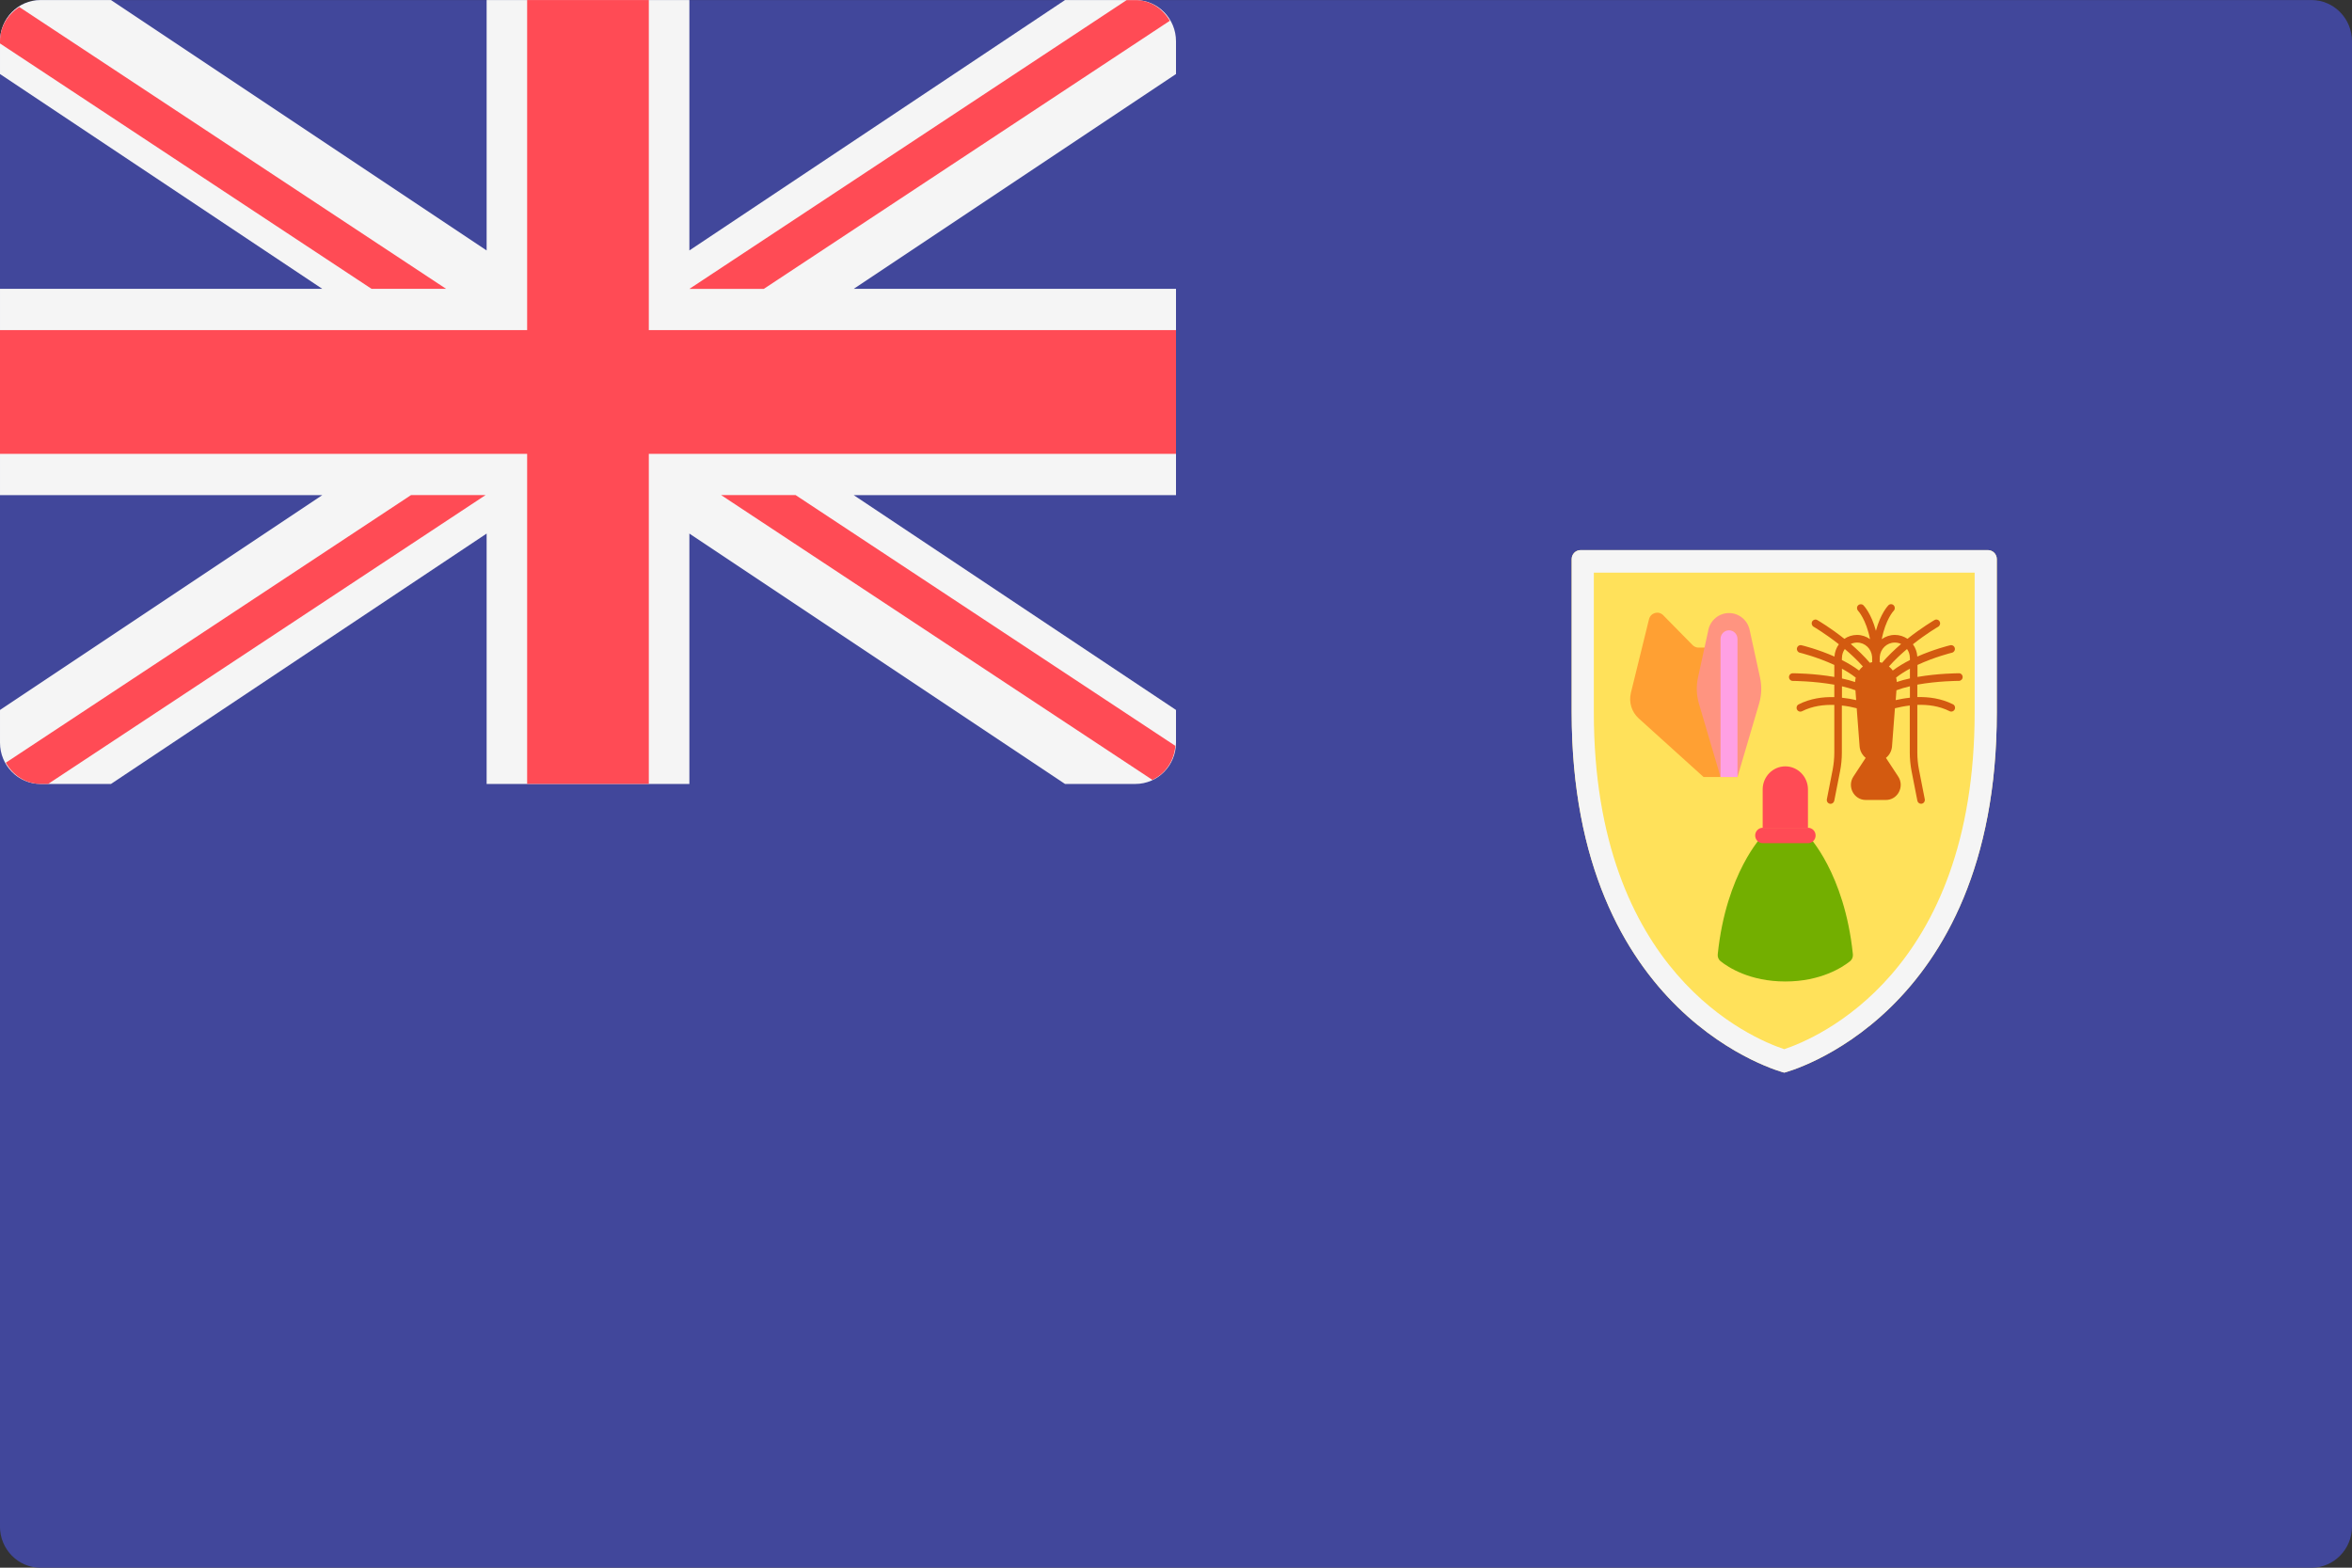 <!-- Generated by IcoMoon.io -->
<svg version="1.1" xmlns="http://www.w3.org/2000/svg" width="48" height="32" viewBox="0 0 48 32">
<rect x="0" y="0" width="48" height="32" fill="#333333" stroke="none"/>
<title>TC</title>
<path fill="#41479b" d="M47.172 32.001h-46.345c-0.457 0-0.828-0.377-0.828-0.842v-30.316c0-0.465 0.371-0.842 0.828-0.842h46.345c0.457 0 0.828 0.377 0.828 0.842v30.316c-0 0.465-0.371 0.842-0.828 0.842z"></path>
<path fill="#f5f5f5" d="M23.172 0.001h-1.437l-7.666 5.111v-5.111h-4.138v5.111l-7.666-5.111h-1.437c-0.457 0-0.828 0.377-0.828 0.842v0.668l6.577 4.385h-6.577v4.211h6.577l-6.577 4.385v0.668c0 0.465 0.371 0.842 0.828 0.842h1.437l7.666-5.111v5.111h4.138v-5.111l7.666 5.111h1.437c0.457 0 0.828-0.377 0.828-0.842v-0.668l-6.577-4.385h6.577v-4.211h-6.577l6.577-4.385v-0.668c0-0.465-0.37-0.842-0.828-0.842z"></path>
<path fill="#ff4b55" d="M24 6.738h-10.759v-6.737h-2.483v6.737h-10.759v2.526h10.759v6.737h2.483v-6.737h10.759v-2.526z"></path>
<path fill="#ff4b55" d="M9.103 5.895l-8.709-5.752c-0.232 0.149-0.394 0.4-0.394 0.7v0.044l7.583 5.009h1.52z"></path>
<path fill="#ff4b55" d="M15.589 5.896l8.285-5.472c-0.144-0.248-0.398-0.422-0.702-0.422h-0.179l-8.924 5.895h1.52z"></path>
<path fill="#ff4b55" d="M8.388 10.106l-8.269 5.462c0.143 0.254 0.401 0.433 0.709 0.433h0.156l8.925-5.895h-1.52z"></path>
<path fill="#ff4b55" d="M23.987 15.225l-7.75-5.119h-1.52l8.801 5.813c0.264-0.124 0.444-0.385 0.469-0.694z"></path>
<path fill="#ffe15a" d="M32.256 11.229c-0.1 0-0.181 0.082-0.181 0.184v3.126c0 6.253 4.338 7.356 4.338 7.356s4.338-1.103 4.338-7.356v-3.126c0-0.102-0.081-0.184-0.181-0.184h-8.314z"></path>
<path fill="#f5f5f5" d="M40.299 11.689v2.85c0 5.318-3.231 6.66-3.886 6.877-0.659-0.218-3.886-1.561-3.886-6.877v-2.85h7.772zM40.57 11.229h-8.314c-0.1 0-0.181 0.082-0.181 0.184v3.126c0 6.253 4.338 7.356 4.338 7.356s4.338-1.103 4.338-7.356v-3.126c0-0.102-0.081-0.184-0.181-0.184z"></path>
<path fill="#73af00" d="M36.898 17.054h-0.925c0 0-0.746 0.759-0.917 2.426-0.006 0.053 0.016 0.107 0.057 0.14 0.157 0.125 0.597 0.414 1.322 0.414s1.165-0.289 1.322-0.414c0.041-0.033 0.062-0.087 0.057-0.14-0.171-1.667-0.917-2.426-0.917-2.426z"></path>
<path fill="#ff4b55" d="M36.898 16.897h-0.925v-0.784c0-0.259 0.208-0.47 0.462-0.47s0.462 0.212 0.462 0.47v0.784h0z"></path>
<path fill="#ff4b55" d="M36.899 17.211h-0.925c-0.085 0-0.154-0.070-0.154-0.157s0.069-0.157 0.154-0.157h0.925c0.085 0 0.154 0.070 0.154 0.157s-0.069 0.157-0.154 0.157z"></path>
<path fill="#d35a10" d="M39.98 13.743c-0.027 0-0.429 0.002-0.848 0.075v-0.245c0.353-0.164 0.699-0.249 0.705-0.25 0.041-0.010 0.067-0.052 0.057-0.094s-0.051-0.068-0.093-0.058c-0.023 0.005-0.334 0.082-0.672 0.231-0.006-0.094-0.038-0.18-0.090-0.251 0.276-0.218 0.511-0.356 0.516-0.358 0.037-0.021 0.050-0.069 0.029-0.107s-0.068-0.051-0.105-0.029c-0.019 0.011-0.265 0.156-0.552 0.383-0.074-0.051-0.162-0.080-0.258-0.080-0.099 0-0.191 0.033-0.266 0.087 0.079-0.404 0.241-0.578 0.244-0.58 0.030-0.031 0.030-0.080-0-0.111s-0.079-0.031-0.109 0c-0.009 0.009-0.159 0.167-0.254 0.52-0.095-0.354-0.245-0.511-0.254-0.52-0.030-0.030-0.078-0.030-0.109-0s-0.030 0.080-0.001 0.111c0.002 0.002 0.165 0.177 0.244 0.58-0.075-0.054-0.167-0.087-0.266-0.087-0.095 0-0.184 0.030-0.258 0.080-0.286-0.228-0.533-0.372-0.552-0.383-0.037-0.022-0.084-0.008-0.105 0.029s-0.008 0.085 0.029 0.107c0.004 0.002 0.24 0.141 0.516 0.358-0.052 0.071-0.084 0.158-0.090 0.251-0.338-0.15-0.649-0.226-0.672-0.231-0.042-0.010-0.083 0.016-0.093 0.058s0.016 0.084 0.057 0.094c0.006 0.001 0.352 0.086 0.705 0.25v0.245c-0.418-0.073-0.82-0.075-0.848-0.075-0.043 0-0.077 0.035-0.077 0.078s0.034 0.078 0.077 0.078c0.007 0 0.428 0.002 0.848 0.077v0.254c-0.231-0.007-0.489 0.026-0.728 0.148-0.038 0.019-0.053 0.066-0.034 0.105 0.014 0.028 0.041 0.043 0.069 0.043 0.012 0 0.023-0.003 0.034-0.008 0.213-0.108 0.447-0.136 0.659-0.129v0.97c0 0.118-0.012 0.237-0.034 0.354l-0.118 0.601c-0.008 0.043 0.019 0.084 0.060 0.092 0.005 0.001 0.010 0.002 0.015 0.002 0.036 0 0.068-0.026 0.076-0.063l0.118-0.601c0.025-0.126 0.037-0.256 0.037-0.384v-0.959c0.116 0.013 0.219 0.034 0.303 0.056l0.059 0.776c0.007 0.097 0.055 0.18 0.124 0.237l-0.25 0.381c-0.134 0.204 0.010 0.478 0.251 0.478h0.412c0.241 0 0.385-0.274 0.251-0.478l-0.25-0.381c0.070-0.057 0.117-0.14 0.124-0.237l0.059-0.776c0.083-0.021 0.187-0.042 0.303-0.056v0.958c0 0.129 0.013 0.258 0.037 0.384l0.118 0.601c0.007 0.037 0.039 0.063 0.076 0.063 0.005 0 0.010-0 0.015-0.002 0.042-0.008 0.069-0.050 0.060-0.092l-0.118-0.601c-0.023-0.116-0.034-0.235-0.034-0.354v-0.97c0.212-0.007 0.446 0.021 0.659 0.129 0.011 0.006 0.023 0.008 0.034 0.008 0.028 0 0.055-0.016 0.069-0.043 0.019-0.039 0.004-0.086-0.034-0.105-0.239-0.121-0.497-0.154-0.728-0.148v-0.254c0.42-0.076 0.841-0.077 0.848-0.077 0.043 0 0.077-0.035 0.077-0.078s-0.034-0.078-0.077-0.078zM38.978 13.848c-0.092 0.020-0.183 0.044-0.268 0.073-0.002-0.031-0.006-0.061-0.014-0.090 0.085-0.067 0.181-0.128 0.282-0.182v0.199h-0zM38.978 13.43v0.043c-0.122 0.062-0.242 0.133-0.35 0.214-0.022-0.031-0.048-0.059-0.078-0.083 0.115-0.13 0.243-0.25 0.369-0.356 0.036 0.051 0.058 0.114 0.058 0.182zM38.67 13.116c0.046 0 0.089 0.011 0.128 0.029-0.133 0.114-0.268 0.243-0.389 0.384-0.016-0.005-0.031-0.010-0.048-0.013v-0.008c0-0.036 0.001-0.070 0.002-0.103 0.013-0.161 0.144-0.289 0.306-0.289zM37.9 13.116c0.162 0 0.293 0.128 0.306 0.289 0.001 0.034 0.002 0.067 0.002 0.103v0.008c-0.016 0.003-0.032 0.008-0.048 0.013-0.121-0.14-0.256-0.27-0.389-0.384 0.039-0.018 0.083-0.029 0.128-0.029zM37.591 13.43c0-0.068 0.022-0.13 0.058-0.182 0.126 0.106 0.254 0.227 0.369 0.356-0.030 0.024-0.055 0.052-0.078 0.083-0.108-0.081-0.228-0.153-0.35-0.214l0-0.043zM37.591 13.65c0.1 0.054 0.196 0.115 0.282 0.182-0.008 0.029-0.012 0.059-0.014 0.090-0.086-0.029-0.176-0.053-0.268-0.073v-0.198h-0zM37.591 14.242v-0.233c0.097 0.022 0.19 0.049 0.275 0.081l0.015 0.201c-0.084-0.020-0.182-0.038-0.29-0.049zM38.978 14.242c-0.108 0.011-0.207 0.030-0.29 0.049l0.015-0.201c0.085-0.032 0.179-0.059 0.275-0.081v0.233z"></path>
<path fill="#ffa033" d="M35.112 15.86h-0.346l-1.323-1.196c-0.145-0.131-0.206-0.332-0.159-0.523l0.369-1.501c0.033-0.133 0.195-0.179 0.29-0.082l0.599 0.609c0.032 0.033 0.076 0.052 0.122 0.052h0.448v2.642l0-0z"></path>
<path fill="#ff9480" d="M34.865 12.857l-0.212 0.973c-0.038 0.176-0.032 0.36 0.019 0.533l0.441 1.497h0.346l0.441-1.497c0.051-0.173 0.058-0.357 0.019-0.533l-0.212-0.973c-0.044-0.201-0.219-0.343-0.421-0.343h-0.001c-0.202-0-0.377 0.143-0.421 0.343z"></path>
<path fill="#ffa0e4" d="M35.286 12.866c-0.096 0-0.173 0.079-0.173 0.176v2.818h0.346v-2.818c0-0.097-0.078-0.176-0.173-0.176z"></path>
</svg>
